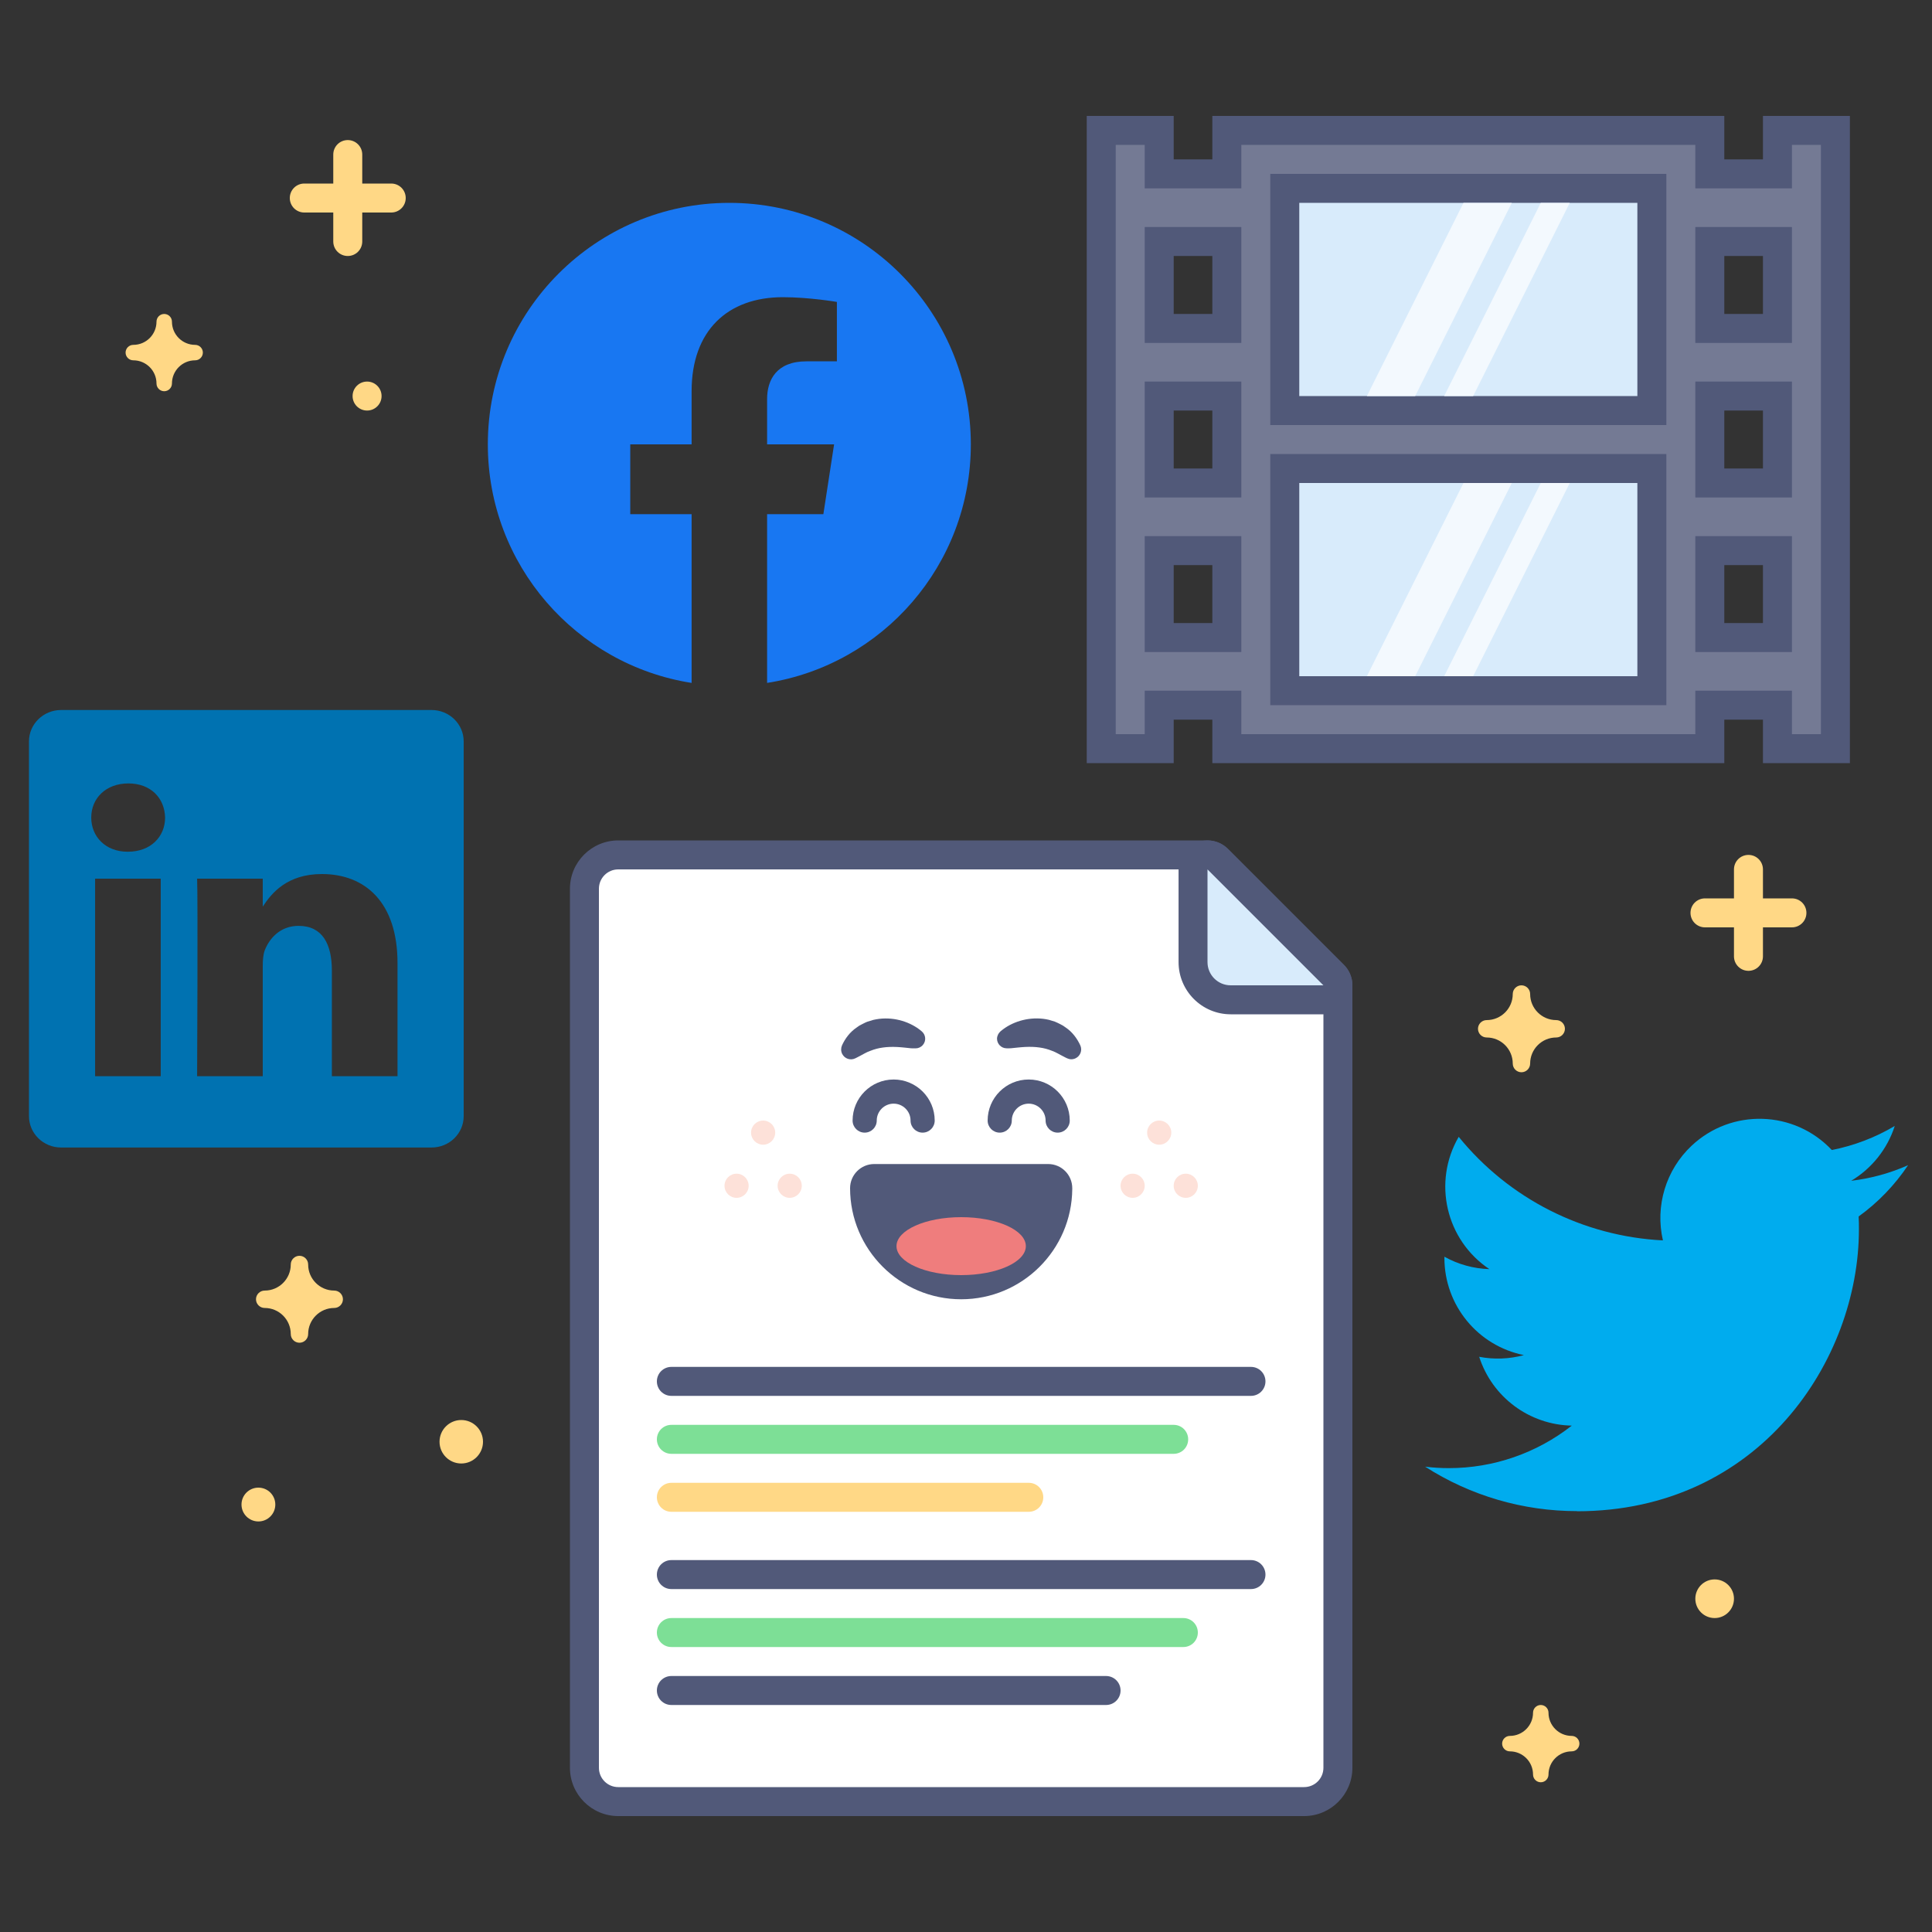 <?xml version="1.0" encoding="utf-8"?>
<!-- Generator: Adobe Illustrator 25.4.1, SVG Export Plug-In . SVG Version: 6.00 Build 0)  -->
<svg version="1.1" id="SEO_x5F_Hub-Off-Page_x5F_SEO"
	 xmlns="http://www.w3.org/2000/svg" xmlns:xlink="http://www.w3.org/1999/xlink" x="0px" y="0px" viewBox="0 0 400 400"
	 style="enable-background:new 0 0 400 400;" xml:space="preserve">
<rect x="0" y="0" width="400" height="400" fill="#333333" stroke="none"/>
<style type="text/css">
	.st0{fill:#1877F2;}
	.st1{fill:#0072B1;}
	.st2{fill:#747A94;}
	.st3{fill:#515979;}
	.st4{fill:#D8EBFB;}
	.st5{fill:#F3F9FE;}
	.st6{fill:#FFFFFF;}
	.st7{fill:#FDE1D9;}
	.st8{fill:#EF7D7D;}
	.st9{fill:#7DDF96;}
	.st10{fill:#FFD886;}
	.st11{fill:#00ACEE;}
	.st12{fill:none;}
</style>
<path class="st0" d="M151,42c-27.61,0-50,22.39-50,50c0,24.96,18.28,45.64,42.19,49.39v-34.94h-12.7V92h12.7V80.98
	c0-12.53,7.46-19.45,18.89-19.45c5.47,0,11.19,0.98,11.19,0.98v12.3h-6.3c-6.21,0-8.15,3.85-8.15,7.81V92h13.87l-2.22,14.45h-11.65
	v34.94C182.72,137.64,201,116.96,201,92C201,64.39,178.61,42,151,42z"/>
<path class="st1" d="M89.35,147h-76.7C8.98,147,6,149.91,6,153.49v77.6c0,3.58,2.98,6.49,6.65,6.49h76.7c3.67,0,6.65-2.9,6.65-6.49
	v-77.6C96,149.91,93.02,147,89.35,147z M19.69,222.82v-40.9h13.59v40.9h0H19.69z M26.49,176.34H26.4c-4.56,0-7.51-3.14-7.51-7.07
	c0-4.01,3.04-7.07,7.69-7.07c4.65,0,7.51,3.05,7.6,7.07C34.18,173.2,31.23,176.34,26.49,176.34z M82.3,222.82H68.71v-21.88
	c0-5.5-1.97-9.25-6.89-9.25c-3.76,0-5.99,2.53-6.97,4.97c-0.36,0.87-0.45,2.1-0.45,3.32v22.84H40.81l0,0c0,0,0.18-37.06,0-40.9H54.4
	v5.79c1.81-2.79,5.04-6.75,12.25-6.75c8.94,0,15.65,5.85,15.65,18.41V222.82z"/>
<path class="st2" d="M368,155v-9h-14v9H254v-9h-14v9h-12V27h12v9h14v-9h100v9h14v-9h12v128H368z M368,132v-18h-14v18H368z M254,132
	v-18h-14v18H254z M368,100V82h-14v18H368z M254,100V82h-14v18H254z M368,68V50h-14v18H368z M254,68V50h-14v18H254z"/>
<path class="st3" d="M377,30v122h-6v-9h-20v9h-94v-9h-20v9h-6V30h6v9h20v-9h94v9h20v-9H377 M351,71h20V47h-20V71 M237,71h20V47h-20
	V71 M351,103h20V79h-20V103 M237,103h20V79h-20V103 M351,135h20v-24h-20V135 M237,135h20v-24h-20V135 M383,24h-6h-6h-6v6v3h-8v-3v-6
	h-6h-94h-6v6v3h-8v-3v-6h-6h-6h-6v6v122v6h6h6h6v-6v-3h8v3v6h6h94h6v-6v-3h8v3v6h6h6h6v-6V30V24L383,24z M357,53h8v12h-8V53L357,53z
	 M243,53h8v12h-8V53L243,53z M357,85h8v12h-8V85L357,85z M243,85h8v12h-8V85L243,85z M357,117h8v12h-8V117L357,117z M243,117h8v12
	h-8V117L243,117z"/>
<rect x="266" y="39" class="st4" width="76" height="46"/>
<path class="st3" d="M339,42v40h-70V42H339 M345,36h-6h-70h-6v6v40v6h6h70h6v-6V42V36L345,36z"/>
<polygon class="st5" points="293,82 283,82 303,42 313,42 "/>
<polygon class="st5" points="305,82 299,82 319,42 325,42 "/>
<rect x="266" y="97" class="st4" width="76" height="46"/>
<path class="st3" d="M339,100v40h-70v-40H339 M345,94h-6h-70h-6v6v40v6h6h70h6v-6v-40V94L345,94z"/>
<polygon class="st5" points="293,140 283,140 303,100 313,100 "/>
<polygon class="st5" points="305,140 299,140 319,100 325,100 "/>
<path class="st6" d="M128,373c-3.86,0-7-3.14-7-7V184c0-3.86,3.14-7,7-7h122c0.8,0,1.56,0.32,2.12,0.88l24,24
	c0.56,0.56,0.88,1.33,0.88,2.12v162c0,3.86-3.14,7-7,7H128z"/>
<path class="st3" d="M250,180l24,24v162c0,2.21-1.79,4-4,4H128c-2.21,0-4-1.79-4-4V184c0-2.21,1.79-4,4-4H250 M250,174H128
	c-5.51,0-10,4.49-10,10v182c0,5.51,4.49,10,10,10h142c5.51,0,10-4.49,10-10V204c0-1.59-0.63-3.12-1.76-4.24l-24-24
	C253.12,174.63,251.59,174,250,174L250,174z"/>
<path class="st4" d="M254.8,207c-4.3,0-7.8-3.5-7.8-7.8V180c0-1.21,0.73-2.31,1.85-2.77c0.37-0.15,0.76-0.23,1.15-0.23
	c0.78,0,1.55,0.3,2.12,0.88l24,24c0.86,0.86,1.12,2.15,0.65,3.27c-0.46,1.12-1.56,1.85-2.77,1.85H254.8z"/>
<path class="st3" d="M250,180l24,24h-19.2c-2.65,0-4.8-2.15-4.8-4.8V180 M250,174c-0.77,0-1.55,0.15-2.29,0.46
	c-2.24,0.93-3.7,3.12-3.7,5.54v19.2c0,5.96,4.84,10.8,10.8,10.8H274c2.43,0,4.61-1.46,5.54-3.7c0.93-2.24,0.42-4.82-1.3-6.54l-24-24
	C253.09,174.61,251.56,174,250,174L250,174z"/>
<circle class="st7" cx="158" cy="234.5" r="2.5"/>
<circle class="st7" cx="163.5" cy="245.5" r="2.5"/>
<circle class="st7" cx="152.5" cy="245.5" r="2.5"/>
<circle class="st7" cx="240" cy="234.5" r="2.5"/>
<circle class="st7" cx="245.5" cy="245.5" r="2.5"/>
<circle class="st7" cx="234.5" cy="245.5" r="2.5"/>
<path class="st3" d="M217.01,241H181c-2.76,0-5,2.24-5,5c0,12.68,10.32,23,23,23c12.62,0,22.9-10.22,23-22.82c0-0.06,0-0.12,0-0.18
	C222,243.24,219.77,241,217.01,241z"/>
<ellipse class="st8" cx="199" cy="258" rx="13.39" ry="6"/>
<path class="st3" d="M188.96,217.05c-0.46,0-1.08-0.11-1.62-0.15c-0.55-0.07-1.09-0.09-1.61-0.13c-1.05-0.05-2.02-0.02-2.93,0.11
	c-0.91,0.12-1.74,0.34-2.59,0.68c-0.88,0.29-1.69,0.84-2.74,1.36l-0.38,0.19c-1.01,0.5-2.23,0.09-2.73-0.92
	c-0.28-0.57-0.27-1.22-0.03-1.76c0.64-1.4,1.63-2.76,3.04-3.7c0.33-0.26,0.69-0.49,1.07-0.66c0.38-0.18,0.75-0.4,1.15-0.54
	c0.4-0.13,0.8-0.26,1.21-0.37c0.41-0.11,0.82-0.15,1.23-0.22c1.65-0.19,3.27-0.03,4.75,0.42c0.74,0.21,1.45,0.51,2.12,0.86
	c0.69,0.37,1.26,0.73,1.95,1.32c0.84,0.72,0.94,1.98,0.22,2.81c-0.39,0.46-0.94,0.7-1.5,0.7L188.96,217.05z"/>
<path class="st3" d="M191.02,234.5c-1.38,0-2.5-1.12-2.5-2.5c0-1.93-1.57-3.5-3.5-3.5s-3.5,1.57-3.5,3.5c0,1.38-1.12,2.5-2.5,2.5
	s-2.5-1.12-2.5-2.5c0-4.69,3.81-8.5,8.5-8.5s8.5,3.81,8.5,8.5C193.52,233.38,192.4,234.5,191.02,234.5z"/>
<path class="st3" d="M207.14,213.53c0.69-0.58,1.26-0.95,1.95-1.32c0.67-0.35,1.38-0.64,2.12-0.86c1.48-0.44,3.1-0.61,4.75-0.42
	c0.41,0.06,0.82,0.11,1.23,0.22c0.41,0.11,0.81,0.24,1.21,0.37c0.4,0.15,0.77,0.36,1.15,0.54c0.38,0.18,0.74,0.4,1.07,0.66
	c1.41,0.94,2.39,2.3,3.04,3.7c0.47,1.02,0.02,2.23-1,2.7c-0.58,0.27-1.22,0.24-1.75-0.02l-0.39-0.19c-1.05-0.52-1.87-1.06-2.74-1.36
	c-0.85-0.34-1.67-0.56-2.59-0.68c-0.91-0.13-1.88-0.16-2.93-0.11c-0.52,0.04-1.06,0.06-1.61,0.13c-0.53,0.03-1.16,0.15-1.62,0.15
	l-0.62,0c-1.1,0-1.99-0.9-1.99-2C206.44,214.44,206.72,213.9,207.14,213.53z"/>
<path class="st3" d="M218.98,234.5c-1.38,0-2.5-1.12-2.5-2.5c0-1.93-1.57-3.5-3.5-3.5s-3.5,1.57-3.5,3.5c0,1.38-1.12,2.5-2.5,2.5
	s-2.5-1.12-2.5-2.5c0-4.69,3.81-8.5,8.5-8.5s8.5,3.81,8.5,8.5C221.48,233.38,220.36,234.5,218.98,234.5z"/>
<path class="st3" d="M259,289H139c-1.66,0-3-1.34-3-3s1.34-3,3-3h120c1.66,0,3,1.34,3,3S260.66,289,259,289z"/>
<path class="st9" d="M243,301H139c-1.66,0-3-1.34-3-3s1.34-3,3-3h104c1.66,0,3,1.34,3,3S244.66,301,243,301z"/>
<path class="st10" d="M213,313h-74c-1.66,0-3-1.34-3-3s1.34-3,3-3h74c1.66,0,3,1.34,3,3S214.66,313,213,313z"/>
<path class="st3" d="M259,329H139c-1.66,0-3-1.34-3-3s1.34-3,3-3h120c1.66,0,3,1.34,3,3S260.66,329,259,329z"/>
<path class="st9" d="M245,341H139c-1.66,0-3-1.34-3-3s1.34-3,3-3h106c1.66,0,3,1.34,3,3S246.66,341,245,341z"/>
<path class="st3" d="M229,353h-90c-1.66,0-3-1.34-3-3s1.34-3,3-3h90c1.66,0,3,1.34,3,3S230.66,353,229,353z"/>
<path class="st11" d="M326.49,312.89c37.74,0,58.38-31.26,58.38-58.38c0-0.89,0-1.77-0.06-2.65c4.02-2.9,7.48-6.5,10.24-10.62
	c-3.74,1.66-7.72,2.75-11.78,3.23c4.28-2.56,7.49-6.6,9.02-11.35c-4.03,2.39-8.43,4.07-13.03,4.98c-7.77-8.26-20.77-8.66-29.03-0.89
	c-5.33,5.01-7.59,12.48-5.94,19.6c-16.5-0.83-31.87-8.62-42.28-21.44c-5.45,9.37-2.66,21.37,6.35,27.39
	c-3.27-0.1-6.46-0.98-9.31-2.57c0,0.08,0,0.17,0,0.26c0,9.77,6.89,18.18,16.46,20.11c-3.02,0.82-6.19,0.94-9.26,0.35
	c2.69,8.36,10.39,14.08,19.17,14.25c-7.27,5.71-16.24,8.81-25.48,8.8c-1.63,0-3.26-0.1-4.88-0.3c9.38,6.02,20.3,9.21,31.45,9.2"/>
<circle class="st10" cx="76" cy="82" r="3"/>
<circle class="st10" cx="95.5" cy="298.5" r="4.5"/>
<circle class="st10" cx="53.5" cy="311.5" r="3.5"/>
<path class="st10" d="M81,38h-6v-6c0-1.66-1.34-3-3-3s-3,1.34-3,3v6h-6c-1.66,0-3,1.34-3,3s1.34,3,3,3h6v6c0,1.66,1.34,3,3,3
	s3-1.34,3-3v-6h6c1.66,0,3-1.34,3-3S82.66,38,81,38z"/>
<path class="st10" d="M371,186h-6v-6c0-1.66-1.34-3-3-3s-3,1.34-3,3v6h-6c-1.66,0-3,1.34-3,3s1.34,3,3,3h6v6c0,1.66,1.34,3,3,3
	s3-1.34,3-3v-6h6c1.66,0,3-1.34,3-3S372.66,186,371,186z"/>
<circle class="st10" cx="355" cy="331" r="4"/>
<path class="st10" d="M325.4,359.4c-2.65,0-4.8-2.15-4.8-4.8c0-0.88-0.72-1.6-1.6-1.6c-0.88,0-1.6,0.72-1.6,1.6
	c0,2.65-2.15,4.8-4.8,4.8c-0.88,0-1.6,0.72-1.6,1.6s0.72,1.6,1.6,1.6c2.65,0,4.8,2.15,4.8,4.8c0,0.88,0.72,1.6,1.6,1.6
	c0.88,0,1.6-0.72,1.6-1.6c0-2.65,2.15-4.8,4.8-4.8c0.88,0,1.6-0.72,1.6-1.6S326.28,359.4,325.4,359.4z"/>
<path class="st10" d="M69.2,267.2c-2.98,0-5.4-2.42-5.4-5.4c0-0.99-0.81-1.8-1.8-1.8c-0.99,0-1.8,0.81-1.8,1.8
	c0,2.98-2.42,5.4-5.4,5.4c-0.99,0-1.8,0.81-1.8,1.8s0.81,1.8,1.8,1.8c2.98,0,5.4,2.42,5.4,5.4c0,0.99,0.81,1.8,1.8,1.8
	c0.99,0,1.8-0.81,1.8-1.8c0-2.98,2.42-5.4,5.4-5.4c0.99,0,1.8-0.81,1.8-1.8S70.19,267.2,69.2,267.2z"/>
<rect class="st12" width="400" height="400"/>
<path class="st10" d="M307.8,211.2c2.98,0,5.4-2.42,5.4-5.4c0-0.99,0.81-1.8,1.8-1.8c0.99,0,1.8,0.81,1.8,1.8
	c0,2.98,2.42,5.4,5.4,5.4c0.99,0,1.8,0.81,1.8,1.8c0,0.99-0.81,1.8-1.8,1.8c-2.98,0-5.4,2.42-5.4,5.4c0,0.99-0.81,1.8-1.8,1.8
	c-0.99,0-1.8-0.81-1.8-1.8c0-2.98-2.42-5.4-5.4-5.4c-0.99,0-1.8-0.81-1.8-1.8C306,212.01,306.81,211.2,307.8,211.2z"/>
<path class="st10" d="M27.6,71.4c2.65,0,4.8-2.15,4.8-4.8c0-0.88,0.72-1.6,1.6-1.6s1.6,0.72,1.6,1.6c0,2.65,2.15,4.8,4.8,4.8
	c0.88,0,1.6,0.72,1.6,1.6s-0.72,1.6-1.6,1.6c-2.65,0-4.8,2.15-4.8,4.8c0,0.88-0.72,1.6-1.6,1.6s-1.6-0.72-1.6-1.6
	c0-2.65-2.15-4.8-4.8-4.8c-0.88,0-1.6-0.72-1.6-1.6S26.72,71.4,27.6,71.4z"/>
</svg>
